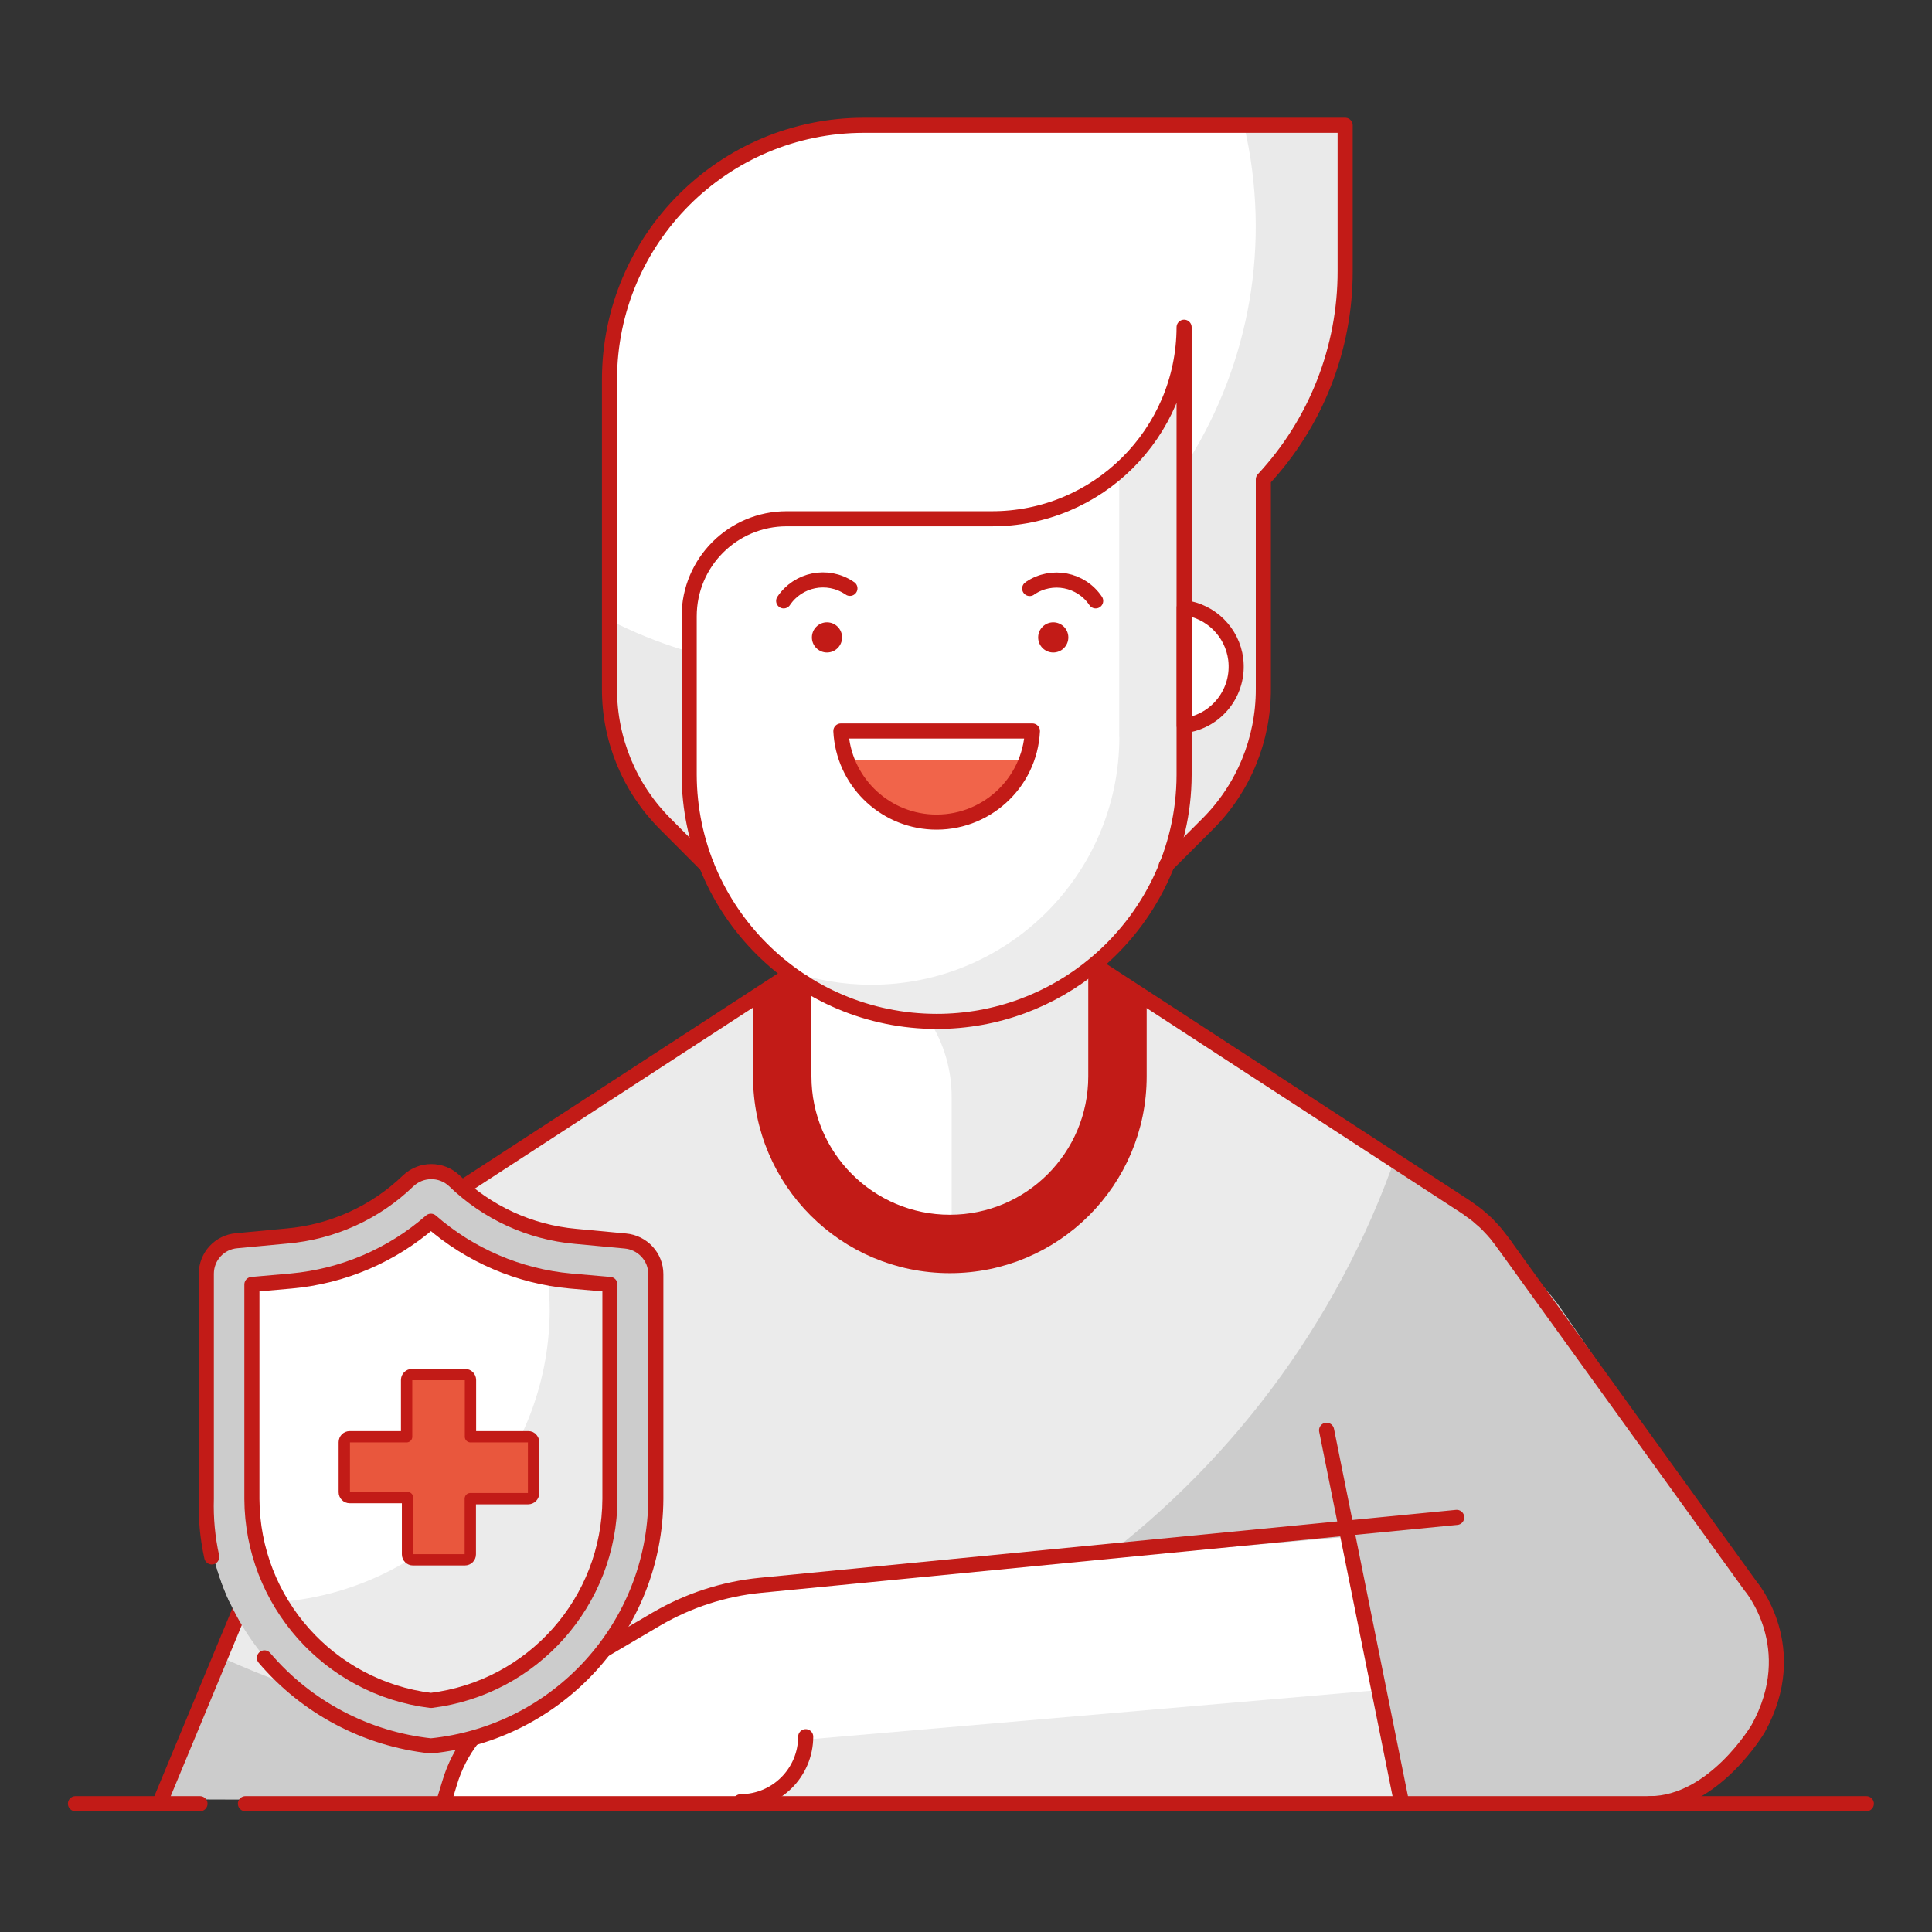 <?xml version="1.0" encoding="UTF-8"?>
<svg width="128px" height="128px" viewBox="0 0 128 128" version="1.1" xmlns="http://www.w3.org/2000/svg" xmlns:xlink="http://www.w3.org/1999/xlink">
    <rect x="0" y="0" width="128" height="128" fill="#333333" stroke="none"/>
    <title>Illustration/128px/People/y14-health-man</title>
    <g id="Illustration/128px/People/y14-health-man" stroke="none" stroke-width="1" fill="none" fill-rule="evenodd">
        <polygon id="BG" fill-opacity="0" fill="#FFFFFF" points="0 128.001 128 128.001 128 0.001 0 0.001"></polygon>
        <g id="Illustration-128px_People-y14-health-man" transform="translate(5, 8.3)">
            <g id="Colors_29_" transform="translate(5.88, -0)">
                <path d="M105.11,96.78 L92.61,78.5 C91.86,77.4 90.95,76.44 89.93,75.6 C89.7,75.04 89.41,74.5 89.07,74 C88.93,73.8 88.78,73.61 88.63,73.42 C88.6,73.38 88.57,73.34 88.54,73.3 C88.38,73.11 88.22,72.93 88.05,72.76 C88.02,72.73 87.99,72.69 87.95,72.65 C87.8,72.5 87.64,72.36 87.47,72.22 C87.41,72.17 87.35,72.11 87.29,72.06 C87.16,71.95 87.01,71.85 86.87,71.75 C86.77,71.68 86.67,71.6 86.57,71.53 C86.54,71.51 86.51,71.49 86.48,71.47 L86.48,71.47 L62.17,55.64 L42.43,55.64 L18.11,71.46 L18.11,71.46 C18.08,71.48 18.05,71.5 18.02,71.52 C17.92,71.59 17.82,71.67 17.72,71.74 C17.58,71.84 17.44,71.94 17.31,72.05 C17.25,72.1 17.19,72.16 17.13,72.21 C16.97,72.35 16.81,72.49 16.65,72.64 C16.62,72.67 16.59,72.71 16.55,72.75 C16.38,72.93 16.21,73.1 16.06,73.29 C16.03,73.33 16,73.37 15.97,73.41 C15.82,73.6 15.67,73.79 15.54,73.99 C15.2,74.49 14.91,75.03 14.68,75.59 C14.68,75.59 14.68,75.59 14.68,75.59 L-1.77635684e-15,110.91 L12.81,110.95 L12.41,111.09 L97.5,111.09 C100.9,111.09 104.02,109.21 105.61,106.21 C107.2,103.23 107.01,99.59 105.11,96.78 Z M24.9,98.45 L24.14,106.99 L20.88,108.13 L24.9,98.45 Z" id="Shape" fill="#CCCCCC" fill-rule="nonzero"></path>
                <path d="M62.17,55.64 L42.43,55.64 L18.11,71.46 L18.11,71.46 C18.08,71.48 18.05,71.5 18.02,71.52 C17.92,71.59 17.82,71.67 17.72,71.74 C17.58,71.84 17.44,71.94 17.31,72.05 C17.25,72.1 17.19,72.16 17.13,72.21 C16.97,72.35 16.81,72.49 16.65,72.64 C16.62,72.67 16.59,72.71 16.55,72.75 C16.38,72.93 16.21,73.1 16.06,73.29 C16.03,73.33 16,73.37 15.97,73.41 C15.82,73.6 15.67,73.79 15.54,73.99 C15.2,74.49 14.91,75.03 14.68,75.59 C14.68,75.59 14.68,75.59 14.68,75.59 L3.89,101.55 C9.39,104.05 15.36,105.7 21.62,106.34 L24.9,98.45 L24.18,106.54 C25.29,106.6 26.41,106.64 27.54,106.64 C52.54,106.64 73.79,90.62 81.6,68.28 L62.17,55.64 Z" id="Path" fill="#EBEBEB" fill-rule="nonzero"></path>
                <path d="M18.54,111.26 L18.92,110.01 C19.56,107.84 20.99,106 22.94,104.85 L32.63,99.15 C34.73,97.91 37.08,97.15 39.51,96.92 L78.39,93.51 L81.94,111.09 L18.54,111.26 Z" id="Path_1601_" fill="#FFFFFF" fill-rule="nonzero"></path>
                <path d="M81.93,111.09 L38.17,111.26 C39.33,111.29 40.45,110.85 41.28,110.04 C42.11,109.23 42.56,108.11 42.55,106.95 L80.48,103.67 L81.93,111.09 Z" id="Path_1600_" fill="#EBEBEB" fill-rule="nonzero"></path>
                <path d="M39.78,57.37 L39.78,62.84 C39.78,69.76 45.39,75.38 52.32,75.38 C59.25,75.38 64.86,69.76 64.86,62.83 L64.86,57.26 L60.89,54.83 C60.89,54.83 50.16,59.02 43.27,54.29 C41.3,56.06 39.78,57.37 39.78,57.37 Z" id="Path" fill="#C21B17" fill-rule="nonzero"></path>
                <line x1="5.38" y1="111.2" x2="112.77" y2="111.2" id="Path_1599_" stroke="#C21B17" stroke-linecap="round" stroke-linejoin="round"></line>
                <path d="M42.65,53.9 L42.65,62.84 C42.65,68.18 46.98,72.51 52.32,72.51 L52.32,72.51 C57.66,72.51 61.99,68.18 61.99,62.84 L61.99,53.9 C58.91,55.26 50.75,58.84 42.65,53.9 Z" id="Path" fill="#EBEBEB" fill-rule="nonzero"></path>
                <path d="M45.77,55.4 C44.73,55.02 43.69,54.53 42.64,53.89 L42.64,62.83 C42.64,68.12 46.89,72.42 52.17,72.49 L52.17,64.39 C52.18,60.34 49.59,56.79 45.77,55.4 Z" id="Path" fill="#FFFFFF" fill-rule="nonzero"></path>
                <path d="M35.94,49.03 L33.22,46.3 C30.84,43.93 29.5,40.7 29.51,37.34 L29.51,16.86 C29.51,7.55 37.06,3.55271368e-15 46.37,3.55271368e-15 L78.26,3.55271368e-15 L78.26,9.65 C78.27,14.78 76.34,19.71 72.84,23.46 L72.84,37.34 C72.85,40.7 71.52,43.93 69.14,46.3 L66.39,49.03 L35.94,49.03 Z" id="Path" fill="#FFFFFF" fill-rule="nonzero"></path>
                <path d="M72.84,0 L71.54,0 C75.23,15.79 65.42,31.58 49.63,35.27 C42.84,36.86 35.71,35.97 29.51,32.78 L29.51,37.28 C29.5,40.64 30.84,43.87 33.22,46.24 L35.94,48.97 L66.39,48.97 L69.12,46.24 C71.5,43.87 72.83,40.64 72.82,37.28 L72.82,23.46 C76.32,19.71 78.25,14.77 78.24,9.65 L78.24,0 L72.84,0 Z" id="Path" fill="#EAEAEA" fill-rule="nonzero"></path>
                <circle id="Oval" fill="#FFFFFF" fill-rule="nonzero" cx="67.76" cy="35.85" r="3.64"></circle>
                <path d="M67.76,13.36 L67.76,43.02 C67.76,52.07 60.42,59.42 51.37,59.43 L51.37,59.43 C42.31,59.43 34.96,52.09 34.96,43.02 L34.96,43.02 L34.96,43.02 L34.96,32.52 C34.96,28.96 37.84,26.07 41.41,26.06 L41.41,26.06 L54.94,26.06 C61.97,26.11 67.7,20.46 67.75,13.43 C67.76,13.4 67.76,13.38 67.76,13.36 L67.76,13.36 Z" id="Path" fill="#ECECEC" fill-rule="nonzero"></path>
                <path d="M63.27,40.52 L63.27,23.09 C60.96,25.05 58.03,26.12 55,26.12 L41.46,26.12 C37.89,26.1 34.98,28.98 34.97,32.55 C34.97,32.56 34.97,32.57 34.97,32.58 L34.97,32.58 L34.97,43.02 C34.98,48.12 37.36,52.93 41.42,56.02 C43.16,56.63 44.99,56.94 46.84,56.94 L46.84,56.94 C55.91,56.95 63.27,49.6 63.28,40.53 L63.28,40.53 L63.28,40.52 L63.27,40.52 Z" id="Path" fill="#FFFFFF" fill-rule="nonzero"></path>
                <path d="M45.19,42.08 C46.58,45.39 50.4,46.95 53.71,45.56 C55.28,44.9 56.53,43.65 57.19,42.08 L45.19,42.08 Z" id="Path" fill="#F1644A" fill-rule="nonzero"></path>
                <circle id="Oval" fill="#C21B17" fill-rule="nonzero" cx="43.91" cy="33.93" r="1"></circle>
                <circle id="Oval" fill="#C21B17" fill-rule="nonzero" cx="58.9" cy="33.93" r="1"></circle>
            </g>
            <g id="stroke_46_" stroke="#C21B17" stroke-linecap="round">
                <path d="M91.51,92.23 L45.38,96.73 C42.95,96.97 40.61,97.73 38.5,98.96 L28.81,104.66 C26.87,105.81 25.43,107.65 24.79,109.82 L24.41,111.07" id="Path_1596_"></path>
                <line x1="82.89" y1="86.46" x2="87.81" y2="110.9" id="Path_1595_"></line>
                <path d="M48.38,106.76 L48.38,106.76 C48.37,109.14 46.45,111.06 44.07,111.07 L44.07,111.07" id="Path_1594_"></path>
                <line x1="-2.66453526e-15" y1="111.2" x2="8.25" y2="111.2" id="Path_1593_" stroke-linejoin="round"></line>
                <path d="M94.67,74.17 C94.53,73.97 94.38,73.78 94.23,73.59 C94.2,73.55 94.17,73.51 94.14,73.47 C93.98,73.28 93.82,73.1 93.65,72.93 C93.62,72.9 93.59,72.86 93.55,72.82 C93.4,72.67 93.24,72.53 93.07,72.39 C93.01,72.34 92.95,72.28 92.89,72.23 C92.76,72.12 92.61,72.02 92.47,71.92 C92.37,71.85 92.27,71.77 92.17,71.7 C92.14,71.68 92.11,71.66 92.08,71.64 L92.08,71.64 L67.77,55.81" id="Path" stroke-linejoin="round"></path>
                <path d="M104.31,111.2 C108.56,111.18 111.48,106.23 111.48,106.23 C114.47,100.84 110.98,96.78 110.98,96.78 L94.67,74.17" id="Path" stroke-linejoin="round"></path>
                <path d="M67.6,55.56 L67.6,63.01 C67.6,68.35 63.27,72.68 57.93,72.68 L57.93,72.68 C52.59,72.68 48.26,68.35 48.26,63.01 L48.26,56.8" id="Path" stroke-linejoin="round"></path>
                <polyline id="Path" stroke-linejoin="round" points="27.8 105.14 30.5 98.62 30.05 103.67"></polyline>
                <path d="M47.25,56.32 L23.72,71.63 L23.72,71.63 C23.69,71.65 23.66,71.67 23.63,71.69 C23.53,71.76 23.43,71.84 23.33,71.91 C23.19,72.01 23.05,72.11 22.92,72.22 C22.86,72.27 22.8,72.33 22.74,72.38 C22.58,72.52 22.42,72.66 22.26,72.81 C22.23,72.84 22.2,72.88 22.16,72.92 C21.99,73.1 21.82,73.27 21.67,73.46 C21.64,73.5 21.61,73.54 21.58,73.58 C21.43,73.77 21.28,73.96 21.15,74.16 C20.81,74.66 20.52,75.2 20.29,75.76 C20.29,75.76 20.29,75.76 20.29,75.76 L5.61,111.08" id="Path" stroke-linejoin="round"></path>
                <path d="M70.47,58.08 L70.47,63.01 C70.47,69.93 64.86,75.55 57.93,75.55 C51,75.55 45.39,69.94 45.39,63.01 L45.39,57.54" id="Path" stroke-linejoin="round"></path>
                <path d="M46.92,31.51 C47.88,30.08 49.81,29.69 51.25,30.64 C51.27,30.65 51.29,30.67 51.31,30.68" id="Path" stroke-linejoin="round"></path>
                <path d="M67.59,31.51 C66.63,30.08 64.69,29.7 63.26,30.66 C63.25,30.67 63.23,30.68 63.22,30.69" id="Path" stroke-linejoin="round"></path>
                <path d="M63.4,40.13 C63.23,43.63 60.24,46.33 56.74,46.16 C53.48,46 50.87,43.39 50.71,40.13 L63.4,40.13 Z" id="Path" stroke-linejoin="round"></path>
                <path d="M73.46,39.77 C75.62,39.5 77.14,37.53 76.87,35.37 C76.64,33.59 75.24,32.19 73.46,31.96 L73.46,39.77 Z" id="Path" stroke-linejoin="round"></path>
                <path d="M67.56,55.56 C64.71,57.94 61.05,59.37 57.05,59.37 L57.05,59.37 C48.02,59.36 40.69,52.06 40.66,43.03 L40.66,32.53 C40.66,28.96 43.55,26.07 47.12,26.07 L47.12,26.07 L60.67,26.07 C67.7,26.1 73.43,20.41 73.45,13.38 C73.45,13.38 73.45,13.38 73.45,13.38 L73.45,13.38 L73.45,43.04 C73.44,48.06 71.15,52.56 67.56,55.56" id="Path" stroke-linejoin="round"></path>
                <path d="M72.27,49.03 L75,46.3 C77.38,43.93 78.71,40.7 78.7,37.34 L78.7,23.46 C82.19,19.71 84.13,14.77 84.12,9.65 L84.12,-5.32907052e-15 L52.24,-5.32907052e-15 C42.93,-5.32907052e-15 35.38,7.55 35.38,16.86 L35.38,37.34 C35.37,40.7 36.71,43.93 39.09,46.3 L41.81,49.03" id="Path" stroke-linejoin="round"></path>
            </g>
            <g id="cross_1_" transform="translate(8.662, 69.302)">
                <path d="M2.038,4.598 C0.897,4.688 0.018,5.638 0.018,6.787 L0.018,21.688 C0.077,30.148 6.508,37.208 14.918,38.047 C23.337,37.197 29.767,30.148 29.817,21.688 L29.817,6.787 C29.817,5.647 28.938,4.697 27.797,4.598 L24.488,4.287 C21.477,4.018 18.648,2.717 16.468,0.608 L16.468,0.608 C15.607,-0.203 14.277,-0.203 13.418,0.608 L13.418,0.608 C11.227,2.728 8.377,4.027 5.338,4.287 L2.038,4.598 Z" id="Path_1633_" fill="#CCCCCC"></path>
                <path d="M22.758,9.268 C22.738,7.418 22.457,5.588 21.918,3.817 C19.828,3.228 17.927,2.118 16.367,0.608 C15.508,-0.203 14.178,-0.203 13.318,0.608 C11.158,2.697 8.348,3.998 5.348,4.287 L2.038,4.598 C0.897,4.688 0.018,5.638 0.018,6.787 L0.018,21.688 C0.028,24.047 0.547,26.387 1.538,28.528 C2.047,28.528 2.578,28.528 3.197,28.528 C13.898,28.558 22.617,19.968 22.758,9.268 L22.758,9.268 Z" id="Path_1632_" fill="#CCCCCC"></path>
                <path d="M14.887,35.057 C8.137,34.227 3.058,28.508 3.027,21.707 L3.027,7.497 L5.628,7.268 C9.057,6.957 12.297,5.577 14.887,3.308 C17.477,5.567 20.707,6.957 24.128,7.268 L26.747,7.497 L26.747,21.707 C26.718,28.508 21.637,34.227 14.887,35.057 Z" id="Path_1631_" fill="#EBEBEB"></path>
                <path d="M22.758,9.268 C22.758,8.527 22.707,7.787 22.628,7.048 C19.758,6.508 17.087,5.218 14.898,3.308 C12.307,5.567 9.068,6.957 5.638,7.268 L3.038,7.497 L3.038,21.707 C3.038,24.108 3.688,26.468 4.928,28.527 C14.947,27.688 22.677,19.337 22.758,9.268 Z" id="Path_1630_" fill="#FFFFFF"></path>
                <path d="M3.857,32.237 C6.647,35.517 10.598,37.608 14.887,38.068 C23.308,37.218 29.738,30.168 29.788,21.707 L29.788,6.808 C29.788,5.668 28.907,4.718 27.767,4.617 L24.457,4.308 C21.448,4.037 18.617,2.737 16.438,0.627 L16.438,0.627 C15.578,-0.182 14.248,-0.182 13.387,0.627 L13.387,0.627 C11.207,2.737 8.357,4.027 5.338,4.287 L2.027,4.598 C0.887,4.688 0.007,5.638 0.007,6.787 L0.007,21.688 C-0.033,22.988 0.087,24.277 0.367,25.547" id="Path_1629_" stroke="#C21B17" stroke-linecap="round" stroke-linejoin="round"></path>
                <path d="M14.887,35.057 C8.137,34.227 3.058,28.508 3.027,21.707 L3.027,7.497 L5.628,7.268 C9.057,6.957 12.297,5.577 14.887,3.308 C17.477,5.567 20.707,6.957 24.128,7.268 L26.747,7.497 L26.747,21.707 C26.718,28.508 21.637,34.227 14.887,35.057 Z" id="Path_1628_" stroke="#C21B17" stroke-linecap="round" stroke-linejoin="round"></path>
                <path d="M21.337,17.587 L17.508,17.587 L17.508,13.828 C17.508,13.627 17.348,13.467 17.148,13.467 L13.637,13.467 C13.438,13.467 13.277,13.627 13.277,13.828 L13.277,17.587 L9.508,17.587 C9.307,17.587 9.148,17.747 9.148,17.948 L9.148,21.258 C9.148,21.457 9.307,21.617 9.508,21.617 L13.338,21.617 L13.338,25.378 C13.338,25.578 13.498,25.738 13.697,25.738 L17.137,25.738 C17.337,25.738 17.497,25.578 17.497,25.378 L17.497,21.688 L21.328,21.688 C21.527,21.688 21.688,21.527 21.688,21.328 L21.688,18.017 C21.707,17.907 21.677,17.797 21.608,17.718 C21.547,17.628 21.448,17.587 21.337,17.587 L21.337,17.587 Z" id="Path_1603_" fill="#E9573D"></path>
                <path d="M21.337,17.587 L17.508,17.587 L17.508,13.828 C17.508,13.627 17.348,13.467 17.148,13.467 L13.637,13.467 C13.438,13.467 13.277,13.627 13.277,13.828 L13.277,17.587 L9.508,17.587 C9.307,17.587 9.148,17.747 9.148,17.948 L9.148,21.258 C9.148,21.457 9.307,21.617 9.508,21.617 L13.338,21.617 L13.338,25.378 C13.338,25.578 13.498,25.738 13.697,25.738 L17.137,25.738 C17.337,25.738 17.497,25.578 17.497,25.378 L17.497,21.688 L21.328,21.688 C21.527,21.688 21.688,21.527 21.688,21.328 L21.688,18.017 C21.707,17.907 21.677,17.797 21.608,17.718 C21.547,17.628 21.448,17.587 21.337,17.587 L21.337,17.587 Z" id="Path_1602_" stroke="#C21B17" stroke-width="0.75" stroke-linecap="round" stroke-linejoin="round"></path>
            </g>
        </g>
    </g>
</svg>